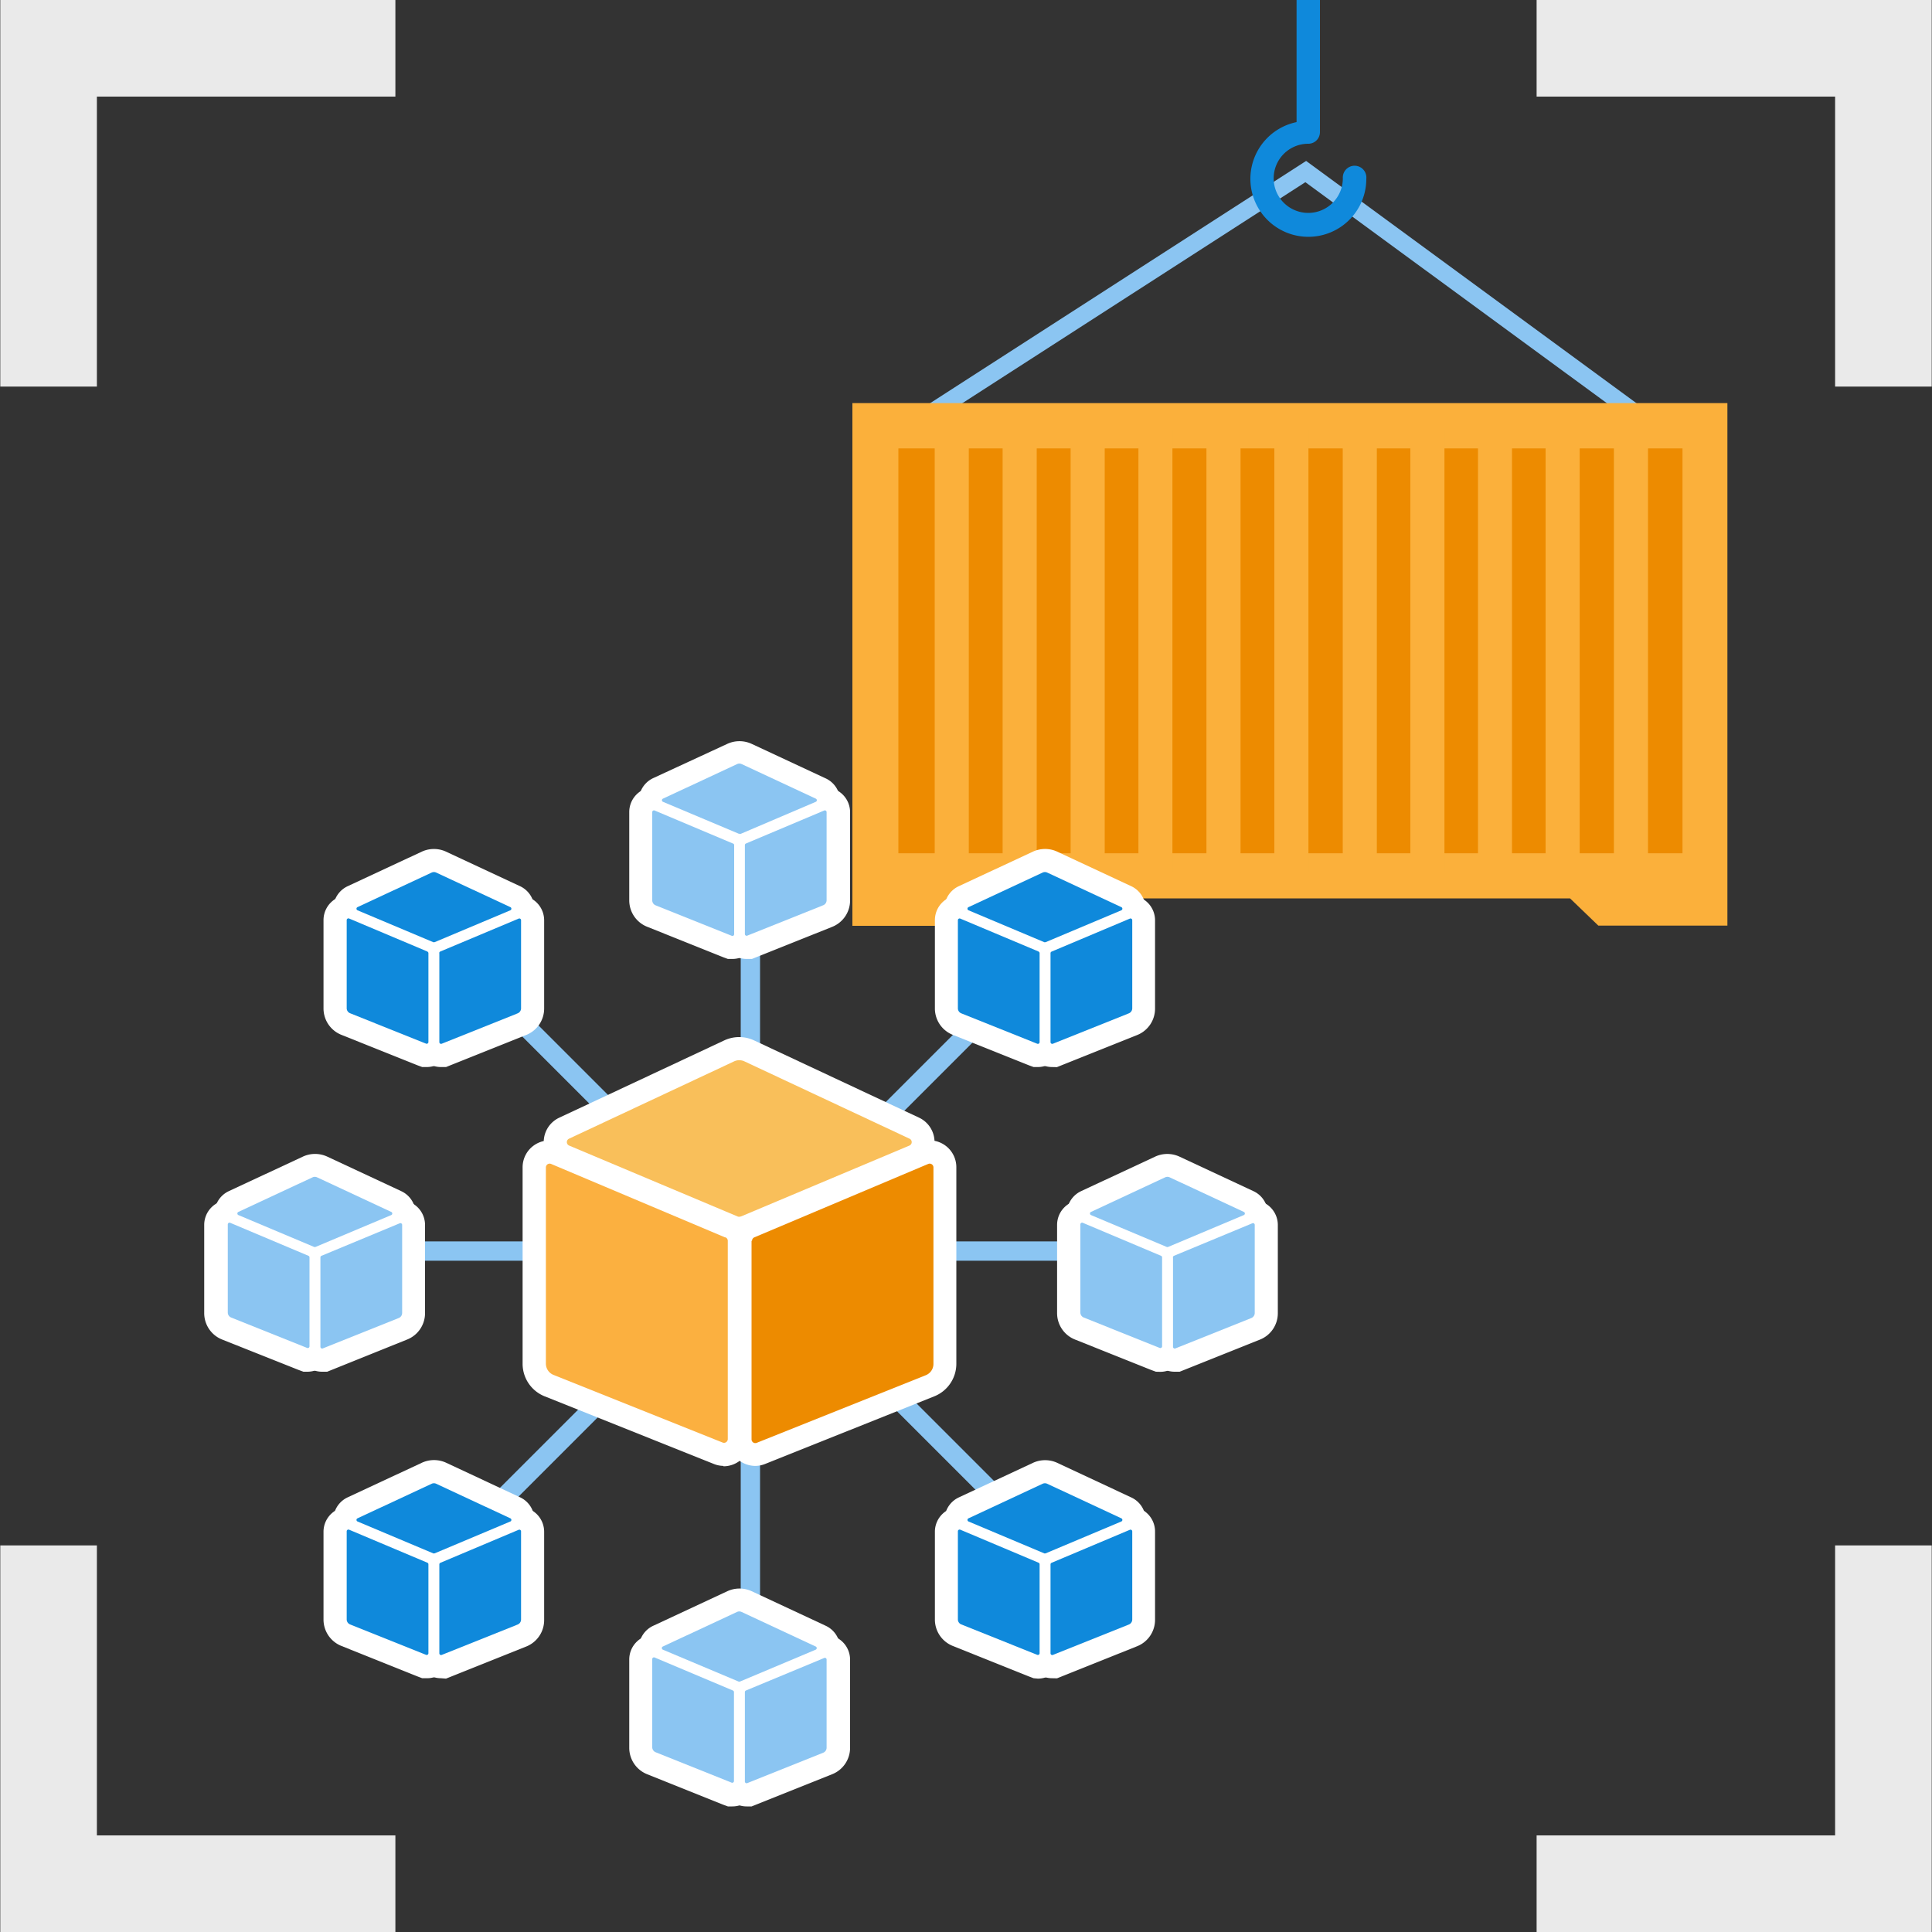 <svg id="design" xmlns="http://www.w3.org/2000/svg" viewBox="0 0 200 200"><rect x="0" y="0" width="200" height="200" fill="#333333" stroke="none"/><defs><style>.cls-1,.cls-6{fill:none;stroke-miterlimit:10;}.cls-1{stroke:#eaeaea;stroke-width:10px;}.cls-2{fill:#8bc5f2;}.cls-3{fill:#fbb03b;}.cls-4{fill:#ed8b00;}.cls-5{fill:#0f89db;}.cls-6{stroke:#8bc5f2;stroke-width:2px;}.cls-7{fill:#fff;}.cls-8{fill:#fbb040;}.cls-9{fill:#f9bf5a;}</style></defs><title>dev-approaches</title><polyline class="cls-1" points="5.03 40.02 5.03 5 40.93 5"/><polyline class="cls-1" points="194.97 40.02 194.97 5 159.07 5"/><polyline class="cls-1" points="5.03 159.98 5.03 195 40.93 195"/><polyline class="cls-1" points="194.97 159.98 194.97 195 159.07 195"/><polygon class="cls-2" points="94.14 45.27 93.16 43.75 135.21 16.66 171.14 43.01 170.07 44.47 135.13 18.86 94.14 45.27"/><path class="cls-3" d="M88.24,41.73V95.84H101.6L104.53,93h58l2.93,2.82h13.36V41.73Z"/><path class="cls-4" d="M93,46.42h81.17V88.33H93Z"/><path class="cls-3" d="M167.07,44.52h3.53V90.36h-3.53Z"/><path class="cls-3" d="M160,44.52h3.53V90.36H160Z"/><path class="cls-3" d="M153,44.52h3.52V90.36H153Z"/><path class="cls-3" d="M146,44.52h3.53V90.36H146Z"/><path class="cls-3" d="M139,44.52h3.53V90.36H139Z"/><path class="cls-3" d="M131.92,44.52h3.53V90.36h-3.53Z"/><path class="cls-3" d="M124.89,44.52h3.53V90.36h-3.53Z"/><path class="cls-3" d="M117.85,44.52h3.52V90.36h-3.52Z"/><path class="cls-3" d="M110.83,44.52h3.53V90.36h-3.53Z"/><path class="cls-3" d="M103.79,44.52h3.53V90.36h-3.53Z"/><path class="cls-3" d="M96.76,44.52h3.53V90.36H96.76Z"/><path class="cls-5" d="M135.44,14.88h0a1.2,1.2,0,0,0,1.2-1.2V0h-2.42V12.64a6,6,0,1,0,7.22,5.87,1.22,1.22,0,1,0-2.43-.05,3.58,3.58,0,1,1-3.58-3.58Z"/><line class="cls-6" x1="77.68" y1="92.97" x2="77.68" y2="166.04"/><line class="cls-6" x1="41.15" y1="129.51" x2="114.22" y2="129.51"/><line class="cls-6" x1="51.85" y1="155.34" x2="103.52" y2="103.67"/><line class="cls-6" x1="103.52" y1="155.34" x2="51.85" y2="103.67"/><path class="cls-7" d="M75.35,99.27l-.49-.18L67,95.94a2.94,2.94,0,0,1-1.86-2.75V84.06a2.57,2.57,0,0,1,2.57-2.57h.49l.51.2,8.11,3.41a2.57,2.57,0,0,1,1.57,2.37V96.7a2.57,2.57,0,0,1-2.57,2.57Z"/><path class="cls-7" d="M76.06,88.75l-.51-.2-7.84-3.3a2.57,2.57,0,0,1-.09-4.7L75.3,77a3,3,0,0,1,2.5,0l7.68,3.58a2.57,2.57,0,0,1-.09,4.7L77.1,88.74h-1Z"/><path class="cls-7" d="M77.29,99.27a2.57,2.57,0,0,1-2.57-2.57V87.48a2.56,2.56,0,0,1,1.57-2.37l8.56-3.6h.55A2.57,2.57,0,0,1,88,84.06V93.2a2.94,2.94,0,0,1-1.86,2.75l-8.3,3.32Z"/><path class="cls-7" d="M75.35,187l-.49-.18L67,183.67a2.94,2.94,0,0,1-1.86-2.75v-9.13a2.57,2.57,0,0,1,2.57-2.57h.48l.52.2,8.11,3.41a2.56,2.56,0,0,1,1.57,2.37v9.22A2.57,2.57,0,0,1,75.81,187Z"/><path class="cls-7" d="M76.07,176.48l-.5-.19L67.71,173a2.57,2.57,0,0,1-.09-4.7l7.68-3.58a3,3,0,0,1,2.51,0l7.67,3.58a2.57,2.57,0,0,1-.09,4.7l-8.29,3.49h-1Z"/><path class="cls-7" d="M77.29,187a2.57,2.57,0,0,1-2.57-2.57v-9.22a2.56,2.56,0,0,1,1.58-2.37l8.55-3.6h.55A2.57,2.57,0,0,1,88,171.79v9.13a2.94,2.94,0,0,1-1.86,2.75L77.81,187Z"/><path class="cls-7" d="M119.66,142l-.49-.18-7.88-3.15a2.94,2.94,0,0,1-1.86-2.74v-9.13a2.57,2.57,0,0,1,2.57-2.57h.49l.51.2,8.11,3.42a2.56,2.56,0,0,1,1.57,2.37v9.22a2.58,2.58,0,0,1-.78,1.84,2.55,2.55,0,0,1-1.79.73Z"/><path class="cls-7" d="M120.37,131.48l-.52-.21L112,128a2.57,2.57,0,0,1-.09-4.69l7.68-3.58a3,3,0,0,1,2.5,0l7.67,3.58a2.57,2.57,0,0,1-.09,4.7l-8.29,3.49h-1Z"/><path class="cls-7" d="M121.6,142a2.57,2.57,0,0,1-2.57-2.57v-9.22a2.56,2.56,0,0,1,1.58-2.37l8.55-3.6h.55a2.57,2.57,0,0,1,2.57,2.57v9.13a2.94,2.94,0,0,1-1.86,2.74l-8.3,3.32Z"/><path class="cls-7" d="M31.41,142l-.49-.18L23,138.67a2.94,2.94,0,0,1-1.86-2.74v-9.13a2.57,2.57,0,0,1,2.57-2.57h.49l.51.2,8.11,3.41a2.56,2.56,0,0,1,1.57,2.37v9.22A2.57,2.57,0,0,1,31.86,142Z"/><path class="cls-7" d="M32.11,131.48l-.52-.21L23.77,128a2.57,2.57,0,0,1-.09-4.69l7.68-3.58a3,3,0,0,1,2.51,0l7.67,3.58a2.57,2.57,0,0,1-.09,4.7l-8.29,3.49h-1Z"/><path class="cls-7" d="M33.34,142a2.57,2.57,0,0,1-2.57-2.57v-9.22a2.56,2.56,0,0,1,1.58-2.37l8.55-3.6h.55A2.57,2.57,0,0,1,44,126.79v9.13a2.94,2.94,0,0,1-1.86,2.75L33.87,142Z"/><path class="cls-7" d="M43.71,110.46l-.49-.18-7.87-3.15a2.94,2.94,0,0,1-1.86-2.75V95.25a2.57,2.57,0,0,1,2.57-2.57h.48l.51.2,8.11,3.42a2.57,2.57,0,0,1,1.57,2.37v9.22a2.58,2.58,0,0,1-.77,1.84,2.55,2.55,0,0,1-1.79.73Z"/><path class="cls-7" d="M44.43,99.94l-.51-.2-7.84-3.3a2.57,2.57,0,0,1-.09-4.7l7.68-3.58a3,3,0,0,1,2.5,0l7.67,3.58a2.57,2.57,0,0,1-.09,4.69l-8.29,3.49h-1Z"/><path class="cls-7" d="M45.65,110.46a2.57,2.57,0,0,1-2.57-2.57V98.67a2.56,2.56,0,0,1,1.57-2.37l8.56-3.6h.55a2.57,2.57,0,0,1,2.57,2.57v9.13a2.94,2.94,0,0,1-1.86,2.74l-8.3,3.32Z"/><path class="cls-7" d="M107,110.46l-.49-.18-7.87-3.15a2.94,2.94,0,0,1-1.86-2.75V95.25a2.57,2.57,0,0,1,2.57-2.57h.49l.51.2,8.11,3.41A2.57,2.57,0,0,1,110,98.67v9.22a2.59,2.59,0,0,1-.78,1.84,2.56,2.56,0,0,1-1.79.73Z"/><path class="cls-7" d="M107.71,99.94l-.51-.19-7.86-3.31a2.57,2.57,0,0,1-.09-4.7l7.68-3.58a3,3,0,0,1,2.51,0l7.67,3.58a2.57,2.57,0,0,1-.09,4.69l-8.29,3.49h-1Z"/><path class="cls-7" d="M108.92,110.46a2.57,2.57,0,0,1-2.57-2.57V98.67a2.56,2.56,0,0,1,1.57-2.37l8.56-3.6H117a2.57,2.57,0,0,1,2.57,2.57v9.13a2.94,2.94,0,0,1-1.86,2.75l-8.3,3.32Z"/><path class="cls-7" d="M43.71,173.73l-.5-.19-7.86-3.15a2.94,2.94,0,0,1-1.86-2.75v-9.13A2.57,2.57,0,0,1,36.06,156h.48l.51.2,8.11,3.42a2.57,2.57,0,0,1,1.57,2.37v9.22A2.59,2.59,0,0,1,46,173a2.56,2.56,0,0,1-1.79.73Z"/><path class="cls-7" d="M44.42,163.21,43.9,163l-7.83-3.3A2.57,2.57,0,0,1,36,155l7.68-3.58a3,3,0,0,1,2.5,0L53.84,155a2.57,2.57,0,0,1-.08,4.69l-8.3,3.49h-1Z"/><path class="cls-7" d="M45.65,173.73a2.57,2.57,0,0,1-2.57-2.57v-9.22a2.57,2.57,0,0,1,1.56-2.36L53.21,156h.55a2.57,2.57,0,0,1,2.57,2.57v9.13a2.94,2.94,0,0,1-1.86,2.75l-8.3,3.32Z"/><path class="cls-7" d="M107,173.73l-.5-.19-7.86-3.15a2.94,2.94,0,0,1-1.86-2.75v-9.13A2.57,2.57,0,0,1,99.33,156h.49l.51.2,8.11,3.41a2.57,2.57,0,0,1,1.57,2.37v9.22a2.57,2.57,0,0,1-2.57,2.57Z"/><path class="cls-7" d="M107.7,163.21l-.51-.2-7.84-3.3a2.57,2.57,0,0,1-.09-4.7l7.68-3.58a3,3,0,0,1,2.5,0l7.68,3.59a2.57,2.57,0,0,1-.08,4.69l-8.3,3.49h-1Z"/><path class="cls-7" d="M108.92,173.73a2.57,2.57,0,0,1-2.57-2.57v-9.22a2.57,2.57,0,0,1,1.56-2.36l8.57-3.61H117a2.57,2.57,0,0,1,2.57,2.57v9.13a2.94,2.94,0,0,1-1.86,2.75l-8.29,3.32Z"/><path class="cls-2" d="M75.87,87.32,67.76,83.9a.18.18,0,0,0-.24.16V93.2a.56.56,0,0,0,.35.52l7.87,3.15A.18.18,0,0,0,76,96.7V87.48a.18.18,0,0,0-.11-.16Z"/><path class="cls-2" d="M76.61,86.35,84.46,83a.18.18,0,0,0,0-.32l-7.68-3.58a.56.56,0,0,0-.48,0l-7.68,3.58a.18.18,0,0,0,0,.32l7.84,3.3a.18.18,0,0,0,.14,0Z"/><path class="cls-2" d="M77.11,87.48V96.7a.18.18,0,0,0,.24.16l7.87-3.15a.56.56,0,0,0,.35-.52V84.06a.18.18,0,0,0-.24-.16l-8.11,3.42a.18.18,0,0,0-.11.16Z"/><path class="cls-2" d="M75.87,175l-8.11-3.42a.18.18,0,0,0-.24.16v9.13a.56.56,0,0,0,.35.52l7.87,3.15a.18.18,0,0,0,.24-.16v-9.22a.18.18,0,0,0-.11-.16Z"/><path class="cls-2" d="M76.61,174.07l7.84-3.3a.18.18,0,0,0,0-.32l-7.68-3.58a.56.56,0,0,0-.48,0l-7.68,3.58a.18.18,0,0,0,0,.32l7.84,3.3a.18.18,0,0,0,.14,0Z"/><path class="cls-2" d="M77.11,175.21v9.22a.18.18,0,0,0,.24.16l7.87-3.15a.56.56,0,0,0,.35-.52v-9.13a.18.18,0,0,0-.24-.16L77.22,175a.18.18,0,0,0-.11.16Z"/><path class="cls-2" d="M120.19,130l-8.11-3.42a.18.18,0,0,0-.24.16v9.13a.56.56,0,0,0,.35.52l7.87,3.15a.18.18,0,0,0,.24-.16v-9.22a.18.18,0,0,0-.11-.16Z"/><path class="cls-2" d="M120.93,129.08l7.84-3.3a.18.18,0,0,0,0-.32l-7.68-3.58a.56.56,0,0,0-.48,0l-7.68,3.58a.18.18,0,0,0,0,.32l7.84,3.3a.18.18,0,0,0,.14,0Z"/><path class="cls-2" d="M121.43,130.21v9.22a.18.18,0,0,0,.24.16l7.87-3.15a.56.56,0,0,0,.35-.52v-9.13a.18.18,0,0,0-.24-.16L121.53,130a.18.18,0,0,0-.11.16Z"/><path class="cls-2" d="M31.93,130l-8.11-3.42a.18.18,0,0,0-.24.16v9.13a.56.56,0,0,0,.35.52l7.87,3.15a.18.18,0,0,0,.24-.16v-9.22a.18.18,0,0,0-.11-.16Z"/><path class="cls-2" d="M32.67,129.08l7.84-3.3a.18.18,0,0,0,0-.32l-7.68-3.58a.56.56,0,0,0-.48,0l-7.68,3.58a.18.18,0,0,0,0,.32l7.84,3.3a.18.18,0,0,0,.14,0Z"/><path class="cls-2" d="M33.17,130.21v9.22a.18.18,0,0,0,.24.16l7.87-3.15a.56.56,0,0,0,.35-.52v-9.13a.18.18,0,0,0-.24-.16L33.28,130a.18.18,0,0,0-.11.16Z"/><path class="cls-5" d="M44.24,98.5l-8.11-3.42a.18.18,0,0,0-.24.16v9.13a.56.56,0,0,0,.35.52l7.87,3.15a.18.18,0,0,0,.24-.16V98.67a.18.18,0,0,0-.11-.16Z"/><path class="cls-5" d="M45,97.53l7.84-3.3a.18.18,0,0,0,0-.32l-7.68-3.58a.56.56,0,0,0-.48,0L37,93.91a.18.18,0,0,0,0,.32l7.84,3.3a.18.18,0,0,0,.14,0Z"/><path class="cls-5" d="M45.48,98.67v9.22a.18.18,0,0,0,.24.16l7.87-3.15a.56.56,0,0,0,.35-.52V95.25a.18.18,0,0,0-.24-.16L45.58,98.5a.18.18,0,0,0-.11.16Z"/><path class="cls-5" d="M107.51,98.5,99.4,95.09a.18.18,0,0,0-.24.16v9.13a.56.56,0,0,0,.35.52l7.87,3.15a.18.18,0,0,0,.24-.16V98.67a.18.18,0,0,0-.11-.16Z"/><path class="cls-5" d="M108.25,97.53l7.84-3.3a.18.18,0,0,0,0-.32l-7.68-3.58a.56.56,0,0,0-.48,0l-7.68,3.58a.18.18,0,0,0,0,.32l7.84,3.3a.18.18,0,0,0,.14,0Z"/><path class="cls-5" d="M108.75,98.67v9.22a.18.18,0,0,0,.24.16l7.87-3.15a.56.56,0,0,0,.35-.52V95.25a.18.18,0,0,0-.24-.16l-8.11,3.42a.18.18,0,0,0-.11.16Z"/><path class="cls-5" d="M44.24,161.77l-8.11-3.42a.18.18,0,0,0-.24.16v9.13a.56.56,0,0,0,.35.52l7.87,3.15a.18.18,0,0,0,.24-.16v-9.22a.18.18,0,0,0-.11-.16Z"/><path class="cls-5" d="M45,160.8l7.84-3.3a.18.18,0,0,0,0-.32l-7.68-3.58a.56.56,0,0,0-.48,0L37,157.18a.18.18,0,0,0,0,.32l7.84,3.3a.18.18,0,0,0,.14,0Z"/><path class="cls-5" d="M45.48,161.94v9.22a.18.18,0,0,0,.24.16l7.87-3.15a.56.56,0,0,0,.35-.52v-9.13a.18.18,0,0,0-.24-.16l-8.11,3.42a.18.18,0,0,0-.11.16Z"/><path class="cls-5" d="M107.51,161.77l-8.11-3.42a.18.18,0,0,0-.24.16v9.13a.56.56,0,0,0,.35.52l7.87,3.15a.18.18,0,0,0,.24-.16v-9.22a.18.18,0,0,0-.11-.16Z"/><path class="cls-5" d="M108.25,160.8l7.84-3.3a.18.18,0,0,0,0-.32l-7.68-3.58a.56.56,0,0,0-.48,0l-7.68,3.58a.18.18,0,0,0,0,.32l7.84,3.3a.18.18,0,0,0,.14,0Z"/><path class="cls-5" d="M108.75,161.94v9.22a.18.18,0,0,0,.24.16l7.87-3.15a.56.56,0,0,0,.35-.52v-9.13a.18.18,0,0,0-.24-.16l-8.11,3.42a.18.18,0,0,0-.11.16Z"/><path class="cls-7" d="M74.9,151.75a2.76,2.76,0,0,1-1-.2l-17.51-7a3.63,3.63,0,0,1-2.29-3.39V120.85a2.78,2.78,0,0,1,3.87-2.57l18,7.6a2.78,2.78,0,0,1,1.7,2.57V149a2.78,2.78,0,0,1-2.78,2.79Z"/><path class="cls-7" d="M76.55,128.35a2.76,2.76,0,0,1-1.07-.21L58,120.79a2.78,2.78,0,0,1-.1-5.09l17.08-8a3.65,3.65,0,0,1,3.08,0l17.08,8a2.79,2.79,0,0,1-.09,5.09l-17.45,7.35A2.78,2.78,0,0,1,76.55,128.35Z"/><path class="cls-7" d="M78.19,151.75A2.79,2.79,0,0,1,75.41,149V128.45a2.78,2.78,0,0,1,1.7-2.57l18-7.6A2.78,2.78,0,0,1,99,120.85v20.31a3.63,3.63,0,0,1-2.29,3.39l-17.51,7A2.77,2.77,0,0,1,78.19,151.75Z"/><path class="cls-8" d="M75.05,128.09l-18-7.6a.39.39,0,0,0-.54.36v20.31a1.26,1.26,0,0,0,.79,1.17l17.5,7a.39.39,0,0,0,.54-.36V128.45a.39.39,0,0,0-.24-.36Z"/><path class="cls-9" d="M76.7,125.93l17.44-7.34a.39.39,0,0,0,0-.72l-17.08-8a1.26,1.26,0,0,0-1.06,0l-17.08,8a.39.39,0,0,0,0,.72l17.44,7.34a.39.39,0,0,0,.3,0Z"/><path class="cls-4" d="M77.8,128.45V149a.39.39,0,0,0,.54.36l17.5-7a1.26,1.26,0,0,0,.79-1.17V120.85a.39.39,0,0,0-.54-.36l-18,7.6a.39.39,0,0,0-.24.36Z"/></svg>